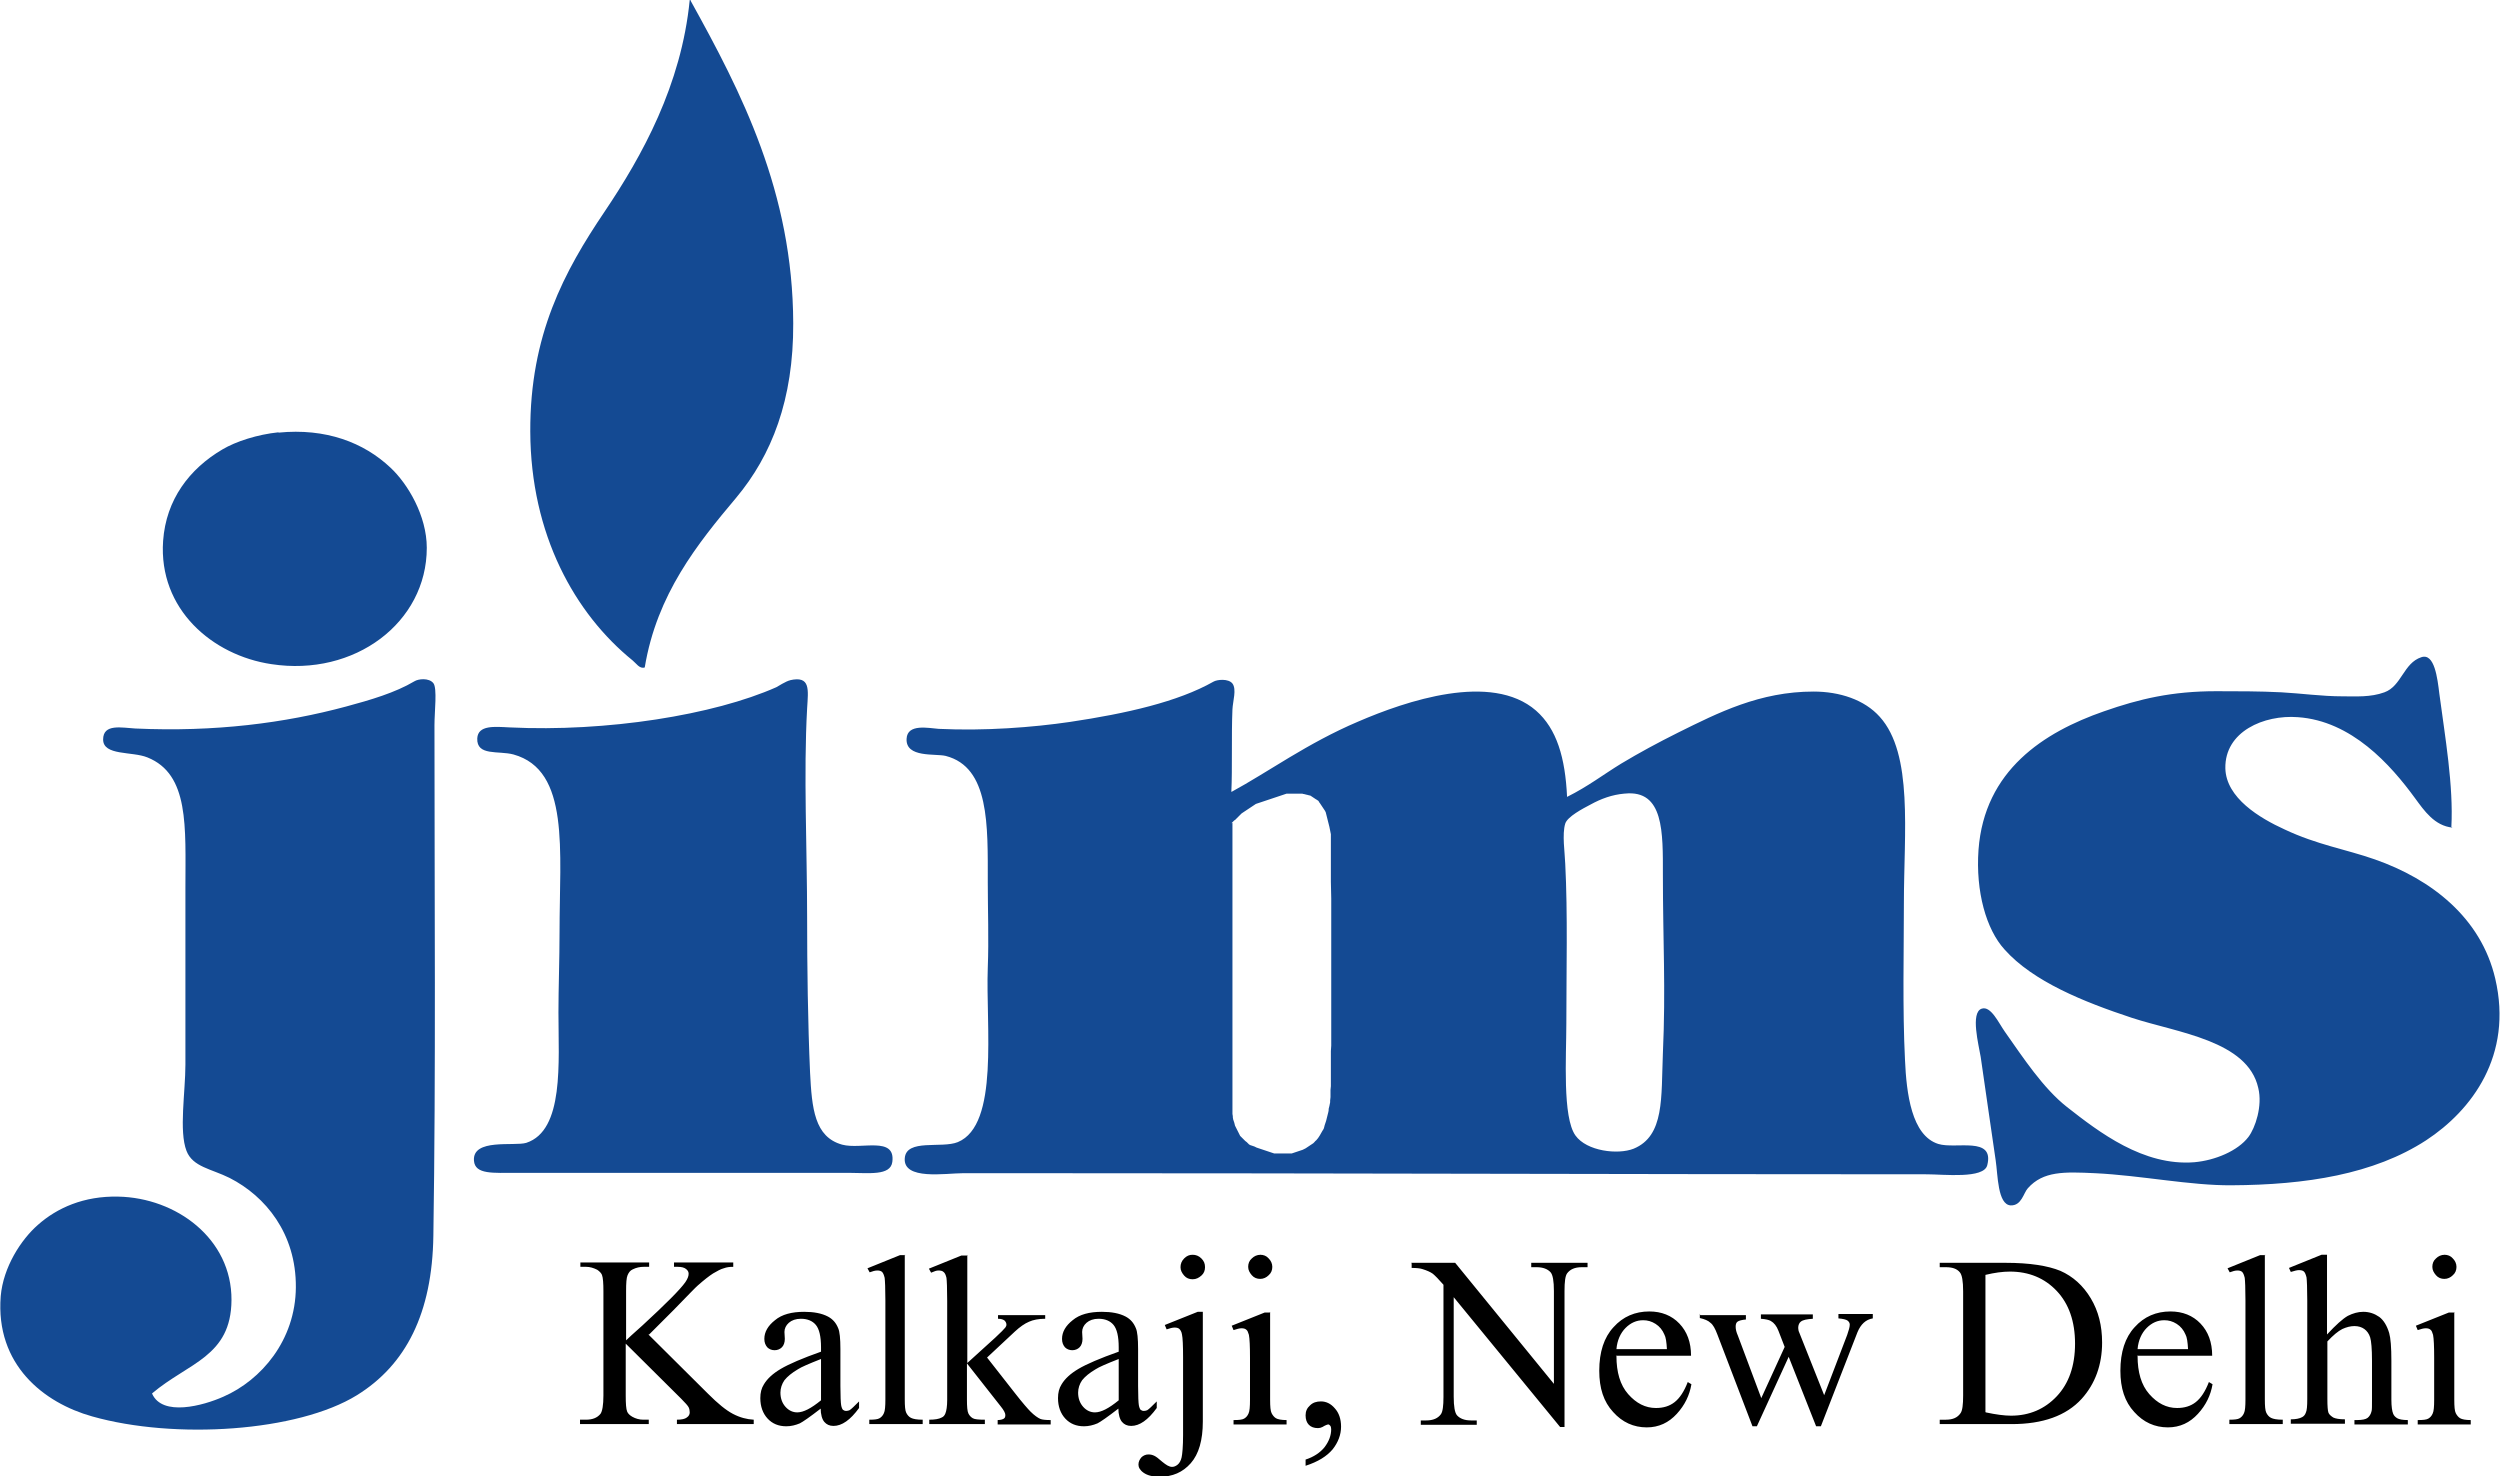 <svg xmlns="http://www.w3.org/2000/svg" width="68.361mm" height="40.371mm" fill-rule="evenodd" viewBox="0 0 6836 4037" shape-rendering="geometricPrecision" text-rendering="geometricPrecision" image-rendering="optimizeQuality" clip-rule="evenodd"><defs><style type="text/css"><![CDATA[
    .fil0 {fill:#144A93}
    .fil1 {fill:black;fill-rule:nonzero}
   ]]></style></defs><g id="Layer_x0020_1"><path d="M1886 0c2 0 3 1 3 3 138 249 279 522 280 881 1 209-59 361-156 477-106 126-217 264-250 464-14 5-24-12-33-19-158-128-279-344-280-626-1-264 93-438 203-601 103-153 210-346 233-579zM761 1183c130-13 234 27 307 96 47 44 99 131 99 219 0 204-197 353-425 318-161-24-309-150-296-337 8-113 72-197 162-250 37-22 96-41 154-47zm5945 1080c-49-5-77-46-102-80-67-92-174-212-321-222-92-7-200 39-198 140 2 81 94 136 162 167 89 42 167 54 247 82 154 54 290 159 329 326 49 210-64 360-189 442-143 93-329 122-532 123-112 1-248-27-373-33-85-4-142-6-184 41-12 13-17 48-47 47-36-2-35-84-41-123-15-100-25-175-41-283-5-31-29-122 3-132 25-8 46 39 63 63 50 71 105 155 170 206 88 69 209 162 348 151 57-5 119-31 148-69 19-25 39-85 27-134-29-130-221-151-346-192-130-43-270-99-348-187-50-55-79-158-71-272 16-218 179-322 343-379 97-34 186-55 307-55 59 0 118 0 178 3 55 3 111 11 167 11 37 0 77 3 115-11 47-17 52-80 101-96 36-12 44 58 49 99 16 120 39 253 33 365zM416 3811c28 63 139 33 195 8 103-45 197-154 198-299 1-147-83-249-181-299-50-25-101-30-118-74-21-54-3-161-3-236v-483c0-167 11-311-104-357-42-17-121-4-121-49 0-44 51-32 88-30 218 10 409-15 576-60 67-18 135-38 187-69 11-7 40-10 52 5 11 14 3 78 3 115 0 466 4 943-3 1396-3 212-75 353-209 436-162 100-498 122-724 58-132-37-265-141-250-329 7-79 55-154 102-195 52-46 125-79 219-77 159 3 311 115 310 283-1 155-118 171-217 255zm1744-1951c57-13 50 26 47 77-10 178 0 384 0 573 0 133 2 286 8 422 5 99 12 177 88 198 52 14 146-24 137 47-5 39-65 30-121 30h-905c-66 0-115 5-118-33-5-62 110-39 143-49 104-34 88-220 88-357 0-66 3-144 3-219 0-224 29-443-126-486-41-11-101 5-99-44 2-37 48-32 88-30 266 13 559-34 730-110 2-1 27-17 38-19zm1210 390v528c0 39 0 79 0 120v148l1 6v3l1 6 1 3 1 3 1 3c1 3 1 5 2 8l1 2 1 2 1 2 1 2 1 2 1 2 1 2 1 2 1 2 1 2 1 2 1 2 1 2 1 2 2 2 2 2 2 2 2 2 2 2 2 2 2 2c1 1 3 2 4 3l2 2 2 2 2 2 3 2 3 1 3 1 3 1 3 1c2 1 4 2 6 3l3 1 3 1 3 1c2 1 4 1 6 2l3 1 3 1 3 1 3 1 3 1 3 1 3 1 3 1 3 1 3 1 3 1h48l3-1 3-1 3-1 3-1 3-1 3-1 3-1 3-1 3-1 3-1 4-2 4-2 3-2 3-2 3-2 3-2 3-2 3-2 3-2c1-1 2-2 3-3 2-2 3-4 5-5 2-2 3-4 5-6l2-3c2-3 4-6 6-10 1-2 2-4 4-7l2-3 2-4 1-4 1-4c1-4 3-8 4-12l1-4 1-4 1-4 1-4 1-4 1-4c1-3 1-6 1-9l1-4 1-4 1-5 1-5v-5l1-9v-20l1-10v-96l1-15v-402l-1-46v-130l-1-5-1-5-1-5-1-5-1-4-1-4-1-4-1-4-1-4-1-4-1-4-1-4-1-4-1-4-2-4-2-3-2-3-2-3-2-3c-1-1-1-2-2-3l-2-3c-1-1-1-2-2-3s-2-2-2-3l-2-3c-1-1-2-2-3-2-1-1-2-2-3-2-1-1-2-1-3-2s-2-1-3-2-2-1-3-2-2-1-3-2-2-1-3-2-2-1-3-1l-4-1c-1 0-2-1-4-1-1 0-3-1-4-1s-3-1-4-1-3 0-4-1h-4c-1 0-3 0-5 0s-3 0-5 0-3 0-5 0h-24l-3 1-3 1-3 1-3 1-3 1-3 1-3 1-3 1-3 1-3 1-3 1-3 1-3 1-3 1-3 1-3 1-3 1-3 1-3 1-3 1-3 1-3 1-3 1-3 1-3 1-3 1-3 1-3 1-3 2-3 2-3 2-3 2-3 2-3 2-3 2-3 2-3 2-3 2-3 2-3 2-3 2-2 2-2 2-2 2-2 2-2 2-2 2-2 2-2 2-2 2-2 1-1 1-1 1-1 1-1 1-1 1-1 1-1 1-1 1zm1073-80c107-11 104 106 104 222 0 181 8 310 0 488-5 121 5 226-80 261-43 17-128 7-159-36-36-50-25-215-25-307 0-139 4-301-3-436-1-30-9-81 0-110 6-19 48-41 69-52 29-16 59-27 93-30zm-1075-5c98-53 207-133 346-192 130-56 364-136 486-30 57 50 80 129 85 236 58-29 99-61 148-91 50-30 100-57 156-85 109-54 223-112 370-112 71 0 139 22 181 69 92 102 66 316 66 510 0 129-4 289 3 428 4 92 18 207 91 230 48 15 154-22 134 58-9 38-119 25-165 25-824 0-1617-3-2447-3h-189c-47 0-164 20-159-41 4-54 101-26 145-44 114-47 76-317 82-477 3-78 0-158 0-233 0-157 5-315-115-346-28-7-110 6-107-47 2-42 60-29 88-27 126 6 257-4 359-19 154-23 295-55 392-110 10-6 41-9 52 5 12 16 1 48 0 71-3 70 0 164-3 225z" class="fil0"/><path d="M1773 3649l163 162c27 27 49 45 68 55s38 15 57 16v12h-210v-12c13 0 22-2 27-6 6-4 8-9 8-14s-1-10-3-14-9-12-20-23l-152-151v142c0 22 1 37 4 44 2 5 7 10 14 14 9 5 19 8 30 8h15v12h-188v-12h16c18 0 31-5 40-16 5-7 8-24 8-50v-285c0-22-1-37-4-45-2-5-7-10-13-14-10-5-20-8-30-8h-16v-12h188v12h-15c-10 0-20 2-30 7-7 3-11 9-14 16s-4 21-4 43v135c4-4 19-18 45-41 64-59 103-98 117-118 6-9 9-16 9-23 0-5-2-9-7-13s-12-6-23-6h-10v-12h162v12c-10 0-18 1-26 4-8 2-17 7-29 14-11 7-25 18-42 33-5 4-27 27-66 67l-67 67zm472 202c-31 24-50 37-58 41-12 5-24 8-37 8-21 0-38-7-51-21s-20-33-20-56c0-15 3-27 10-38 9-15 24-29 46-42s59-29 110-47v-12c0-30-5-50-14-61s-23-17-41-17c-14 0-25 4-33 11s-12 16-12 25l1 19c0 10-3 18-8 23s-12 8-20 8-15-3-20-8c-5-6-8-13-8-23 0-19 10-36 29-51 19-16 46-23 80-23 26 0 48 4 65 13 13 7 22 17 28 32 4 9 6 28 6 57v101c0 28 1 46 2 52s3 11 5 13c3 2 5 3 9 3 3 0 7-1 9-2 5-3 13-11 26-24v18c-24 33-47 49-70 49-11 0-19-4-25-11s-10-20-10-38zm0-21v-114c-33 13-54 22-63 28-17 10-29 20-37 30-7 10-11 22-11 34 0 16 5 29 14 39s20 15 32 15c17 0 38-11 65-33zm229-399v395c0 19 1 31 4 37s7 11 13 14 16 5 32 5v12h-146v-12c14 0 23-1 28-4s9-7 12-14c3-6 4-19 4-37v-271c0-34-1-54-2-62-2-8-4-13-7-16s-8-4-13-4c-6 0-13 2-21 5l-6-11 89-36h15zm171 0v296l76-69c16-15 25-24 28-28 2-3 3-5 3-8 0-4-2-8-5-11-4-3-9-5-18-5v-10h129v10c-18 0-33 3-44 8-12 5-25 14-39 27l-76 71 76 97c21 27 36 44 43 51 10 10 20 17 27 20 5 2 15 3 28 3v12h-145v-12c8 0 14-2 17-4s4-5 4-10-4-13-13-24l-92-117v99c0 19 1 32 4 38s7 10 12 13 16 4 33 4v12h-152v-12c15 0 27-2 34-6 5-2 8-6 10-11 3-7 5-20 5-37v-271c0-35-1-56-2-63-2-8-4-13-8-16-3-3-8-4-14-4-5 0-11 2-20 6l-6-11 89-36h15zm414 420c-31 24-50 37-58 41-12 5-24 8-37 8-21 0-38-7-51-21s-20-33-20-56c0-15 3-27 10-38 9-15 24-29 46-42s59-29 110-47v-12c0-30-5-50-14-61s-23-17-41-17c-14 0-25 4-33 11s-12 16-12 25l1 19c0 10-3 18-8 23s-12 8-20 8-15-3-20-8c-5-6-8-13-8-23 0-19 10-36 29-51 19-16 46-23 80-23 26 0 48 4 65 13 13 7 22 17 28 32 4 9 6 28 6 57v101c0 28 1 46 2 52s3 11 5 13c3 2 5 3 9 3 3 0 7-1 9-2 5-3 13-11 26-24v18c-24 33-47 49-70 49-11 0-19-4-25-11s-10-20-10-38zm0-21v-114c-33 13-54 22-63 28-17 10-29 20-37 30-7 10-11 22-11 34 0 16 5 29 14 39s20 15 32 15c17 0 38-11 65-33zm202-399c9 0 17 3 24 10s10 14 10 24c0 9-3 17-10 23s-14 10-24 10c-9 0-17-3-23-10s-10-14-10-23 3-17 10-24 14-10 23-10zm28 156v300c0 51-11 89-33 114s-50 37-85 37c-20 0-34-4-44-11s-14-15-14-22c0-8 3-14 8-20 5-5 12-8 19-8 6 0 11 1 17 4 4 2 11 7 21 16 11 9 19 14 27 14 5 0 10-2 15-6s9-11 11-20 4-30 4-61v-212c0-33-1-54-3-63-1-7-4-12-7-15s-8-4-13-4c-6 0-13 2-22 5l-5-12 90-36h14zm157-156c9 0 17 3 23 10 6 6 10 14 10 23s-3 17-10 23c-6 6-14 10-23 10s-17-3-23-10-10-14-10-23 3-17 10-23c6-6 14-10 24-10zm27 156v240c0 19 1 31 4 37s7 11 12 14 15 5 29 5v12h-145v-12c15 0 24-1 29-4s9-7 12-14c3-6 4-19 4-37v-115c0-32-1-53-3-63-2-7-4-12-7-14-3-3-8-4-13-4-6 0-13 2-22 5l-5-12 90-36h14zm97 418v-14c22-7 40-19 52-34 12-16 18-32 18-49 0-4-1-8-3-10s-3-3-5-3-8 2-16 7c-4 2-8 3-12 3-11 0-19-3-25-9s-9-15-9-26 4-20 12-27c8-8 18-11 30-11 14 0 27 6 38 19 11 12 17 29 17 50 0 22-8 43-23 62-16 19-40 34-74 45zm289-552h120l270 331v-254c0-27-3-44-9-51-8-9-21-14-38-14h-15v-12h154v12h-16c-19 0-32 6-40 17-5 7-7 23-7 48v372h-12l-291-355v272c0 27 3 44 9 51 8 9 21 14 38 14h16v12h-153v-12h15c19 0 32-6 40-17 5-7 7-23 7-47v-307c-13-15-23-25-29-30-7-5-16-9-29-13-6-2-16-3-29-3v-12zm561 255c0 44 10 79 32 104s47 38 76 38c20 0 37-5 51-16s26-29 36-55l10 6c-5 30-18 57-40 81s-49 37-82 37c-36 0-67-14-92-42-26-28-38-65-38-113 0-51 13-91 39-119 26-29 59-43 98-43 33 0 61 11 82 33s32 51 32 88h-206zm0-19h138c-1-19-3-33-7-40-5-12-13-22-24-29s-22-10-34-10c-18 0-34 7-48 21s-23 34-25 58zm229-93h125v12c-11 1-19 3-23 6s-5 8-5 14c0 7 2 15 6 24l64 171 64-140-17-44c-5-13-12-22-21-27-5-3-14-5-27-6v-12h142v12c-16 1-27 3-33 8-4 3-7 9-7 17 0 4 1 9 3 13l68 171 63-165c4-12 7-21 7-28 0-4-2-8-6-11s-13-5-25-6v-12h94v12c-19 3-33 16-42 38l-100 257h-13l-75-190-87 190h-12l-96-251c-6-16-12-27-19-32-6-6-16-10-29-13v-12zm655 298v-12h17c19 0 32-6 40-18 5-7 7-23 7-48v-285c0-28-3-45-9-52-8-10-21-14-38-14h-17v-12h180c66 0 116 8 150 22 34 15 62 40 83 75s31 75 31 121c0 61-19 113-56 154-42 46-106 69-191 69h-197zm126-32c28 6 51 9 69 9 50 0 92-18 125-53s50-83 50-144-17-109-50-144-76-53-128-53c-20 0-42 3-67 9v375zm415-154c0 44 10 79 32 104s47 38 76 38c20 0 37-5 51-16s26-29 36-55l10 6c-5 30-18 57-40 81s-49 37-82 37c-36 0-67-14-92-42-26-28-38-65-38-113 0-51 13-91 39-119 26-29 59-43 98-43 33 0 61 11 82 33s32 51 32 88h-206zm0-19h138c-1-19-3-33-7-40-5-12-13-22-24-29s-22-10-34-10c-18 0-34 7-48 21s-23 34-25 58zm348-258v395c0 19 1 31 4 37s7 11 13 14 16 5 32 5v12h-146v-12c14 0 23-1 28-4s9-7 12-14c3-6 4-19 4-37v-271c0-34-1-54-2-62-2-8-4-13-7-16s-8-4-13-4c-6 0-13 2-21 5l-6-11 89-36h15zm170 0v218c24-26 43-43 57-51 14-7 28-11 42-11 17 0 31 5 44 14 12 9 21 24 27 44 4 14 6 39 6 76v106c0 19 2 32 5 39 2 5 6 9 11 12s15 5 29 5v12h-146v-12h7c14 0 24-2 29-6s9-10 11-19c1-3 1-14 1-31v-106c0-33-2-54-5-64s-9-18-16-23-16-8-27-8-22 3-33 8c-12 6-25 17-41 34v157c0 20 1 33 3 38s7 9 13 13c6 3 17 5 32 5v12h-148v-12c13 0 24-2 31-6 4-2 8-6 10-12 3-6 4-18 4-37v-270c0-34-1-55-2-63-2-8-4-13-7-16s-8-4-14-4c-5 0-12 2-22 5l-5-11 89-36h15zm321 0c9 0 17 3 23 10 6 6 10 14 10 23s-3 17-10 23c-6 6-14 10-23 10s-17-3-23-10-10-14-10-23 3-17 10-23c6-6 14-10 24-10zm27 156v240c0 19 1 31 4 37s7 11 12 14 15 5 29 5v12h-145v-12c15 0 24-1 29-4s9-7 12-14c3-6 4-19 4-37v-115c0-32-1-53-3-63-2-7-4-12-7-14-3-3-8-4-13-4-6 0-13 2-22 5l-5-12 90-36h14z" class="fil1"/></g></svg>